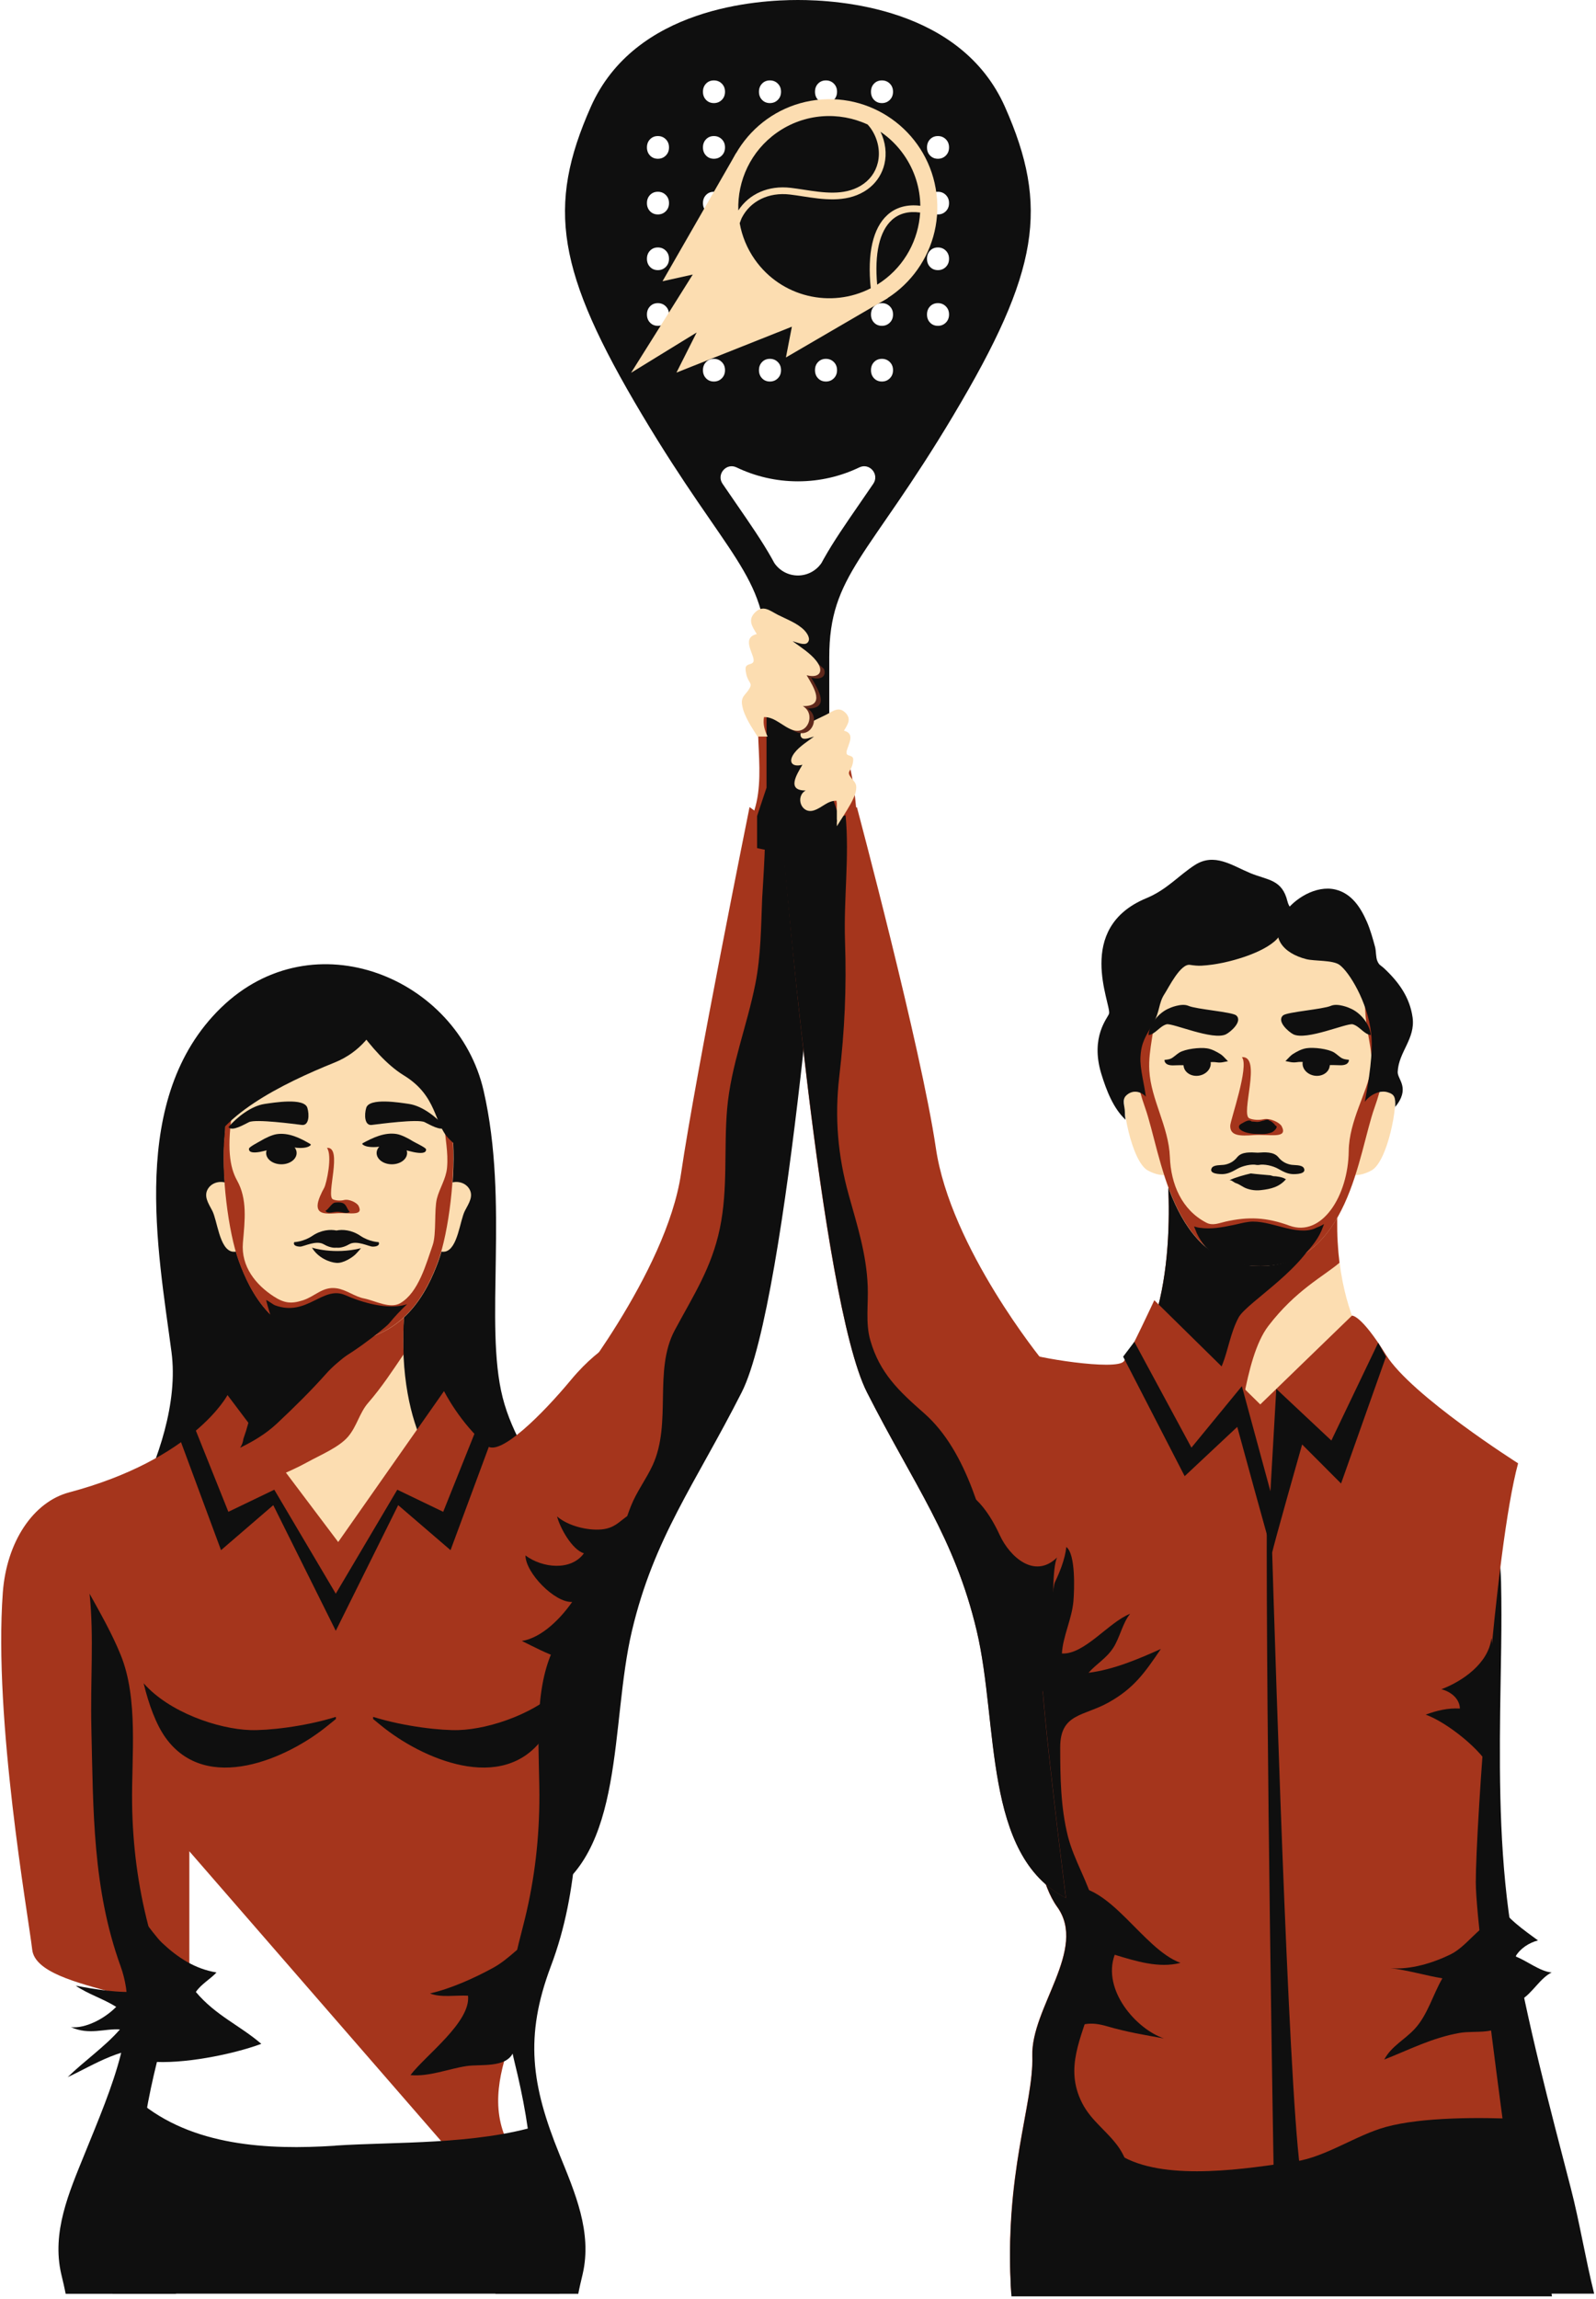 <?xml version="1.0" encoding="UTF-8"?> <svg xmlns="http://www.w3.org/2000/svg" width="628" height="904" viewBox="0 0 628 904" fill="none"><path d="M314.651 317.16C314.917 309.797 315.495 302.212 314.518 295.071C313.674 288.905 312.697 284.071 316.649 278.881C317.137 278.26 317.626 277.639 318.159 277.062C318.07 276.974 317.981 276.885 317.892 276.752C317.448 276.441 317.049 276.087 316.738 275.599C316.249 274.889 315.761 274.224 315.273 273.514C313.452 271.163 311.765 268.724 310.167 266.195C308.213 268.103 306.481 270.143 305.416 272.183C302.841 277.24 303.551 267.615 300.754 272.627C294.538 283.716 302.885 305.361 295.648 321.773C293.561 326.474 296.758 332.196 296.003 337.253C295.292 341.954 294.848 346.833 294.404 351.579C294.005 356.104 293.65 356.725 298.667 356.725C303.729 356.725 308.657 356.281 313.585 355.261C317.493 354.462 318.514 355.128 318.425 350.692C318.336 341.156 315.672 331.752 315.095 322.305C315.006 320.575 314.873 318.845 314.651 317.115V317.16Z" fill="#A5351C"></path><path d="M314.164 320.707C314.164 311.614 312.921 301.812 314.164 292.807C315.008 286.642 315.984 281.807 312.033 276.618C308.836 272.448 303.952 268.678 303.197 263.533C302.931 261.803 302.398 257.767 304.13 256.569C305.906 255.327 309.99 257.501 311.456 258.432C315.629 261.005 321.046 265.618 323.266 269.92C325.841 274.977 325.353 280.432 328.15 285.444C334.366 296.533 336.586 307.622 337.652 329.179C337.918 334.324 336.808 336.143 337.563 341.243C338.273 345.945 333.878 344.57 334.322 349.316C334.721 353.84 335.076 354.461 330.059 354.461C324.998 354.461 320.025 354.018 315.096 352.998C311.189 352.199 310.168 352.864 310.212 348.429C310.301 338.893 312.965 329.489 313.587 320.042C313.72 317.912 313.853 315.783 314.208 313.654V320.663L314.164 320.707Z" fill="#A5351C"></path><path d="M312.078 320.707C312.078 311.614 310.835 301.812 312.078 292.807C312.922 286.642 313.898 281.807 309.947 276.618C306.75 272.448 301.866 268.678 301.111 263.533C300.845 261.803 300.312 257.767 302.044 256.569C303.82 255.327 307.904 257.501 309.37 258.432C313.543 261.005 318.96 265.618 321.18 269.92C323.755 274.977 323.267 280.432 326.064 285.444C332.28 296.533 334.1 307.134 330.992 319.509C329.749 324.521 334.678 336.143 335.477 341.243C336.187 345.945 331.792 344.57 332.236 349.316C332.635 353.84 332.99 354.461 327.973 354.461C322.912 354.461 317.939 354.018 313.01 352.998C309.103 352.199 308.082 352.864 308.126 348.429C308.215 338.893 310.879 329.489 311.501 320.042C311.634 317.912 311.767 315.783 312.122 313.654V320.663L312.078 320.707Z" fill="#A5351C"></path><path d="M35.82 621.259C35.82 621.259 72.761 571.715 67.478 531.662C62.194 491.609 50.517 431.685 86.969 396.289C123.422 360.894 180.121 384.624 190.288 428.89C200.456 473.157 190.421 520.617 197.792 549.581C205.162 578.59 233.134 602.808 235.265 621.259C237.397 639.711 65.391 648.671 35.82 621.259Z" fill="#0F0F0F"></path><path d="M294.939 317.381L323.355 338.095C323.355 338.095 309.324 511.169 290.898 547.496C272.472 583.779 256.355 604.715 247.697 641.352C239.039 677.945 245.255 729.575 212.621 746.386C212.621 746.386 222.345 669.873 222.345 653.772C222.345 637.671 202.276 594.513 222.434 549.936C222.434 549.936 262.216 500.79 267.988 461.447C273.76 422.148 294.939 317.381 294.939 317.381Z" fill="#A5351C"></path><path d="M228.097 649.646C234.624 640.509 237.732 630.662 240.485 619.884C242.838 610.658 244.747 601.033 248.299 592.162C250.563 586.484 254.293 581.65 256.824 576.15C264.461 559.516 257.046 538.847 265.526 523.056C272.852 509.395 280.001 498.617 283.242 483.092C286.527 467.346 284.751 451.777 286.128 435.898C287.637 418.91 293.942 403.474 297.228 386.841C299.404 375.841 299.448 364.575 299.892 353.486C300.025 349.76 302.201 321.994 300.247 320.574L324.312 326.695C324.312 326.695 310.282 511.213 291.855 547.496C273.429 583.779 257.312 604.714 248.654 641.352C239.996 677.945 246.212 729.575 213.578 746.385C213.578 746.385 223.08 671.691 223.302 654.392C225.477 652.574 227.253 650.711 228.008 649.646H228.097Z" fill="#0F0F0F"></path><path d="M102.286 501.011C102.286 501.011 108.369 551.621 91.719 577.613C91.719 577.613 101.664 622.944 130.48 624.674C159.296 626.404 174.702 580.762 174.702 580.762C174.702 580.762 153.213 560.713 159.962 506.955L102.286 500.967V501.011Z" fill="#FCDDB1"></path><path d="M74.502 728L222.229 897.926L203 848C183.476 820.441 210.544 789.806 216.313 759.02C216.313 758.501 216.387 758.019 216.572 757.611C219.123 743.85 221.157 730.052 220.048 716.44C218.827 701.418 217.2 686.842 219.049 671.783C220.343 661.212 226.112 652.013 228.663 641.776C233.101 623.898 235.467 605.909 241.938 588.922C240.977 588.18 254.88 519.228 253.956 520.007C247.929 524.94 237.427 527.313 224.67 542.632C213.355 556.244 196.715 572.787 191.686 568.596C181.036 559.694 174.713 547.046 174.713 547.046L133.076 606.391L89.517 548.604C89.517 548.604 76.353 573.788 27.172 586.881C13.121 590.628 2.582 606.243 1.103 626.309C-2.558 676.493 11.05 752.715 12.677 766.698C14.711 784.316 77.569 783.14 74.5 801.5L74.502 728Z" fill="#A5351C"></path><path d="M94.427 586.794C103.44 582.714 113.031 579.387 121.112 574.907C125.996 572.201 133.322 569.185 136.918 565.016C140.426 560.935 141.447 555.568 144.866 551.665C150.194 545.544 154.412 539.068 158.807 532.592C158.496 525.052 158.807 516.58 159.962 506.955L102.286 500.967C102.286 500.967 108.369 551.576 91.719 577.568C91.719 577.568 92.562 581.339 94.427 586.794Z" fill="#A5351C"></path><path d="M159.696 506.956L115.474 502.476L103.175 501.234C103.619 505.759 102.997 510.061 101.843 514.364C102.376 527.803 101.843 548.916 95.76 565.86C95.627 567.058 95.228 568.211 94.473 569.32C99.668 566.792 104.64 563.864 109.125 559.65C115.829 553.352 122.4 546.876 128.483 540.045C137.896 529.489 157.476 521.682 159.652 506.956H159.696Z" fill="#0F0F0F"></path><path d="M93.452 468.898C93.363 468.1 92.83 467.567 92.076 467.39C91.853 466.636 91.188 466.37 90.522 465.97C90.61 466.015 90.433 466.104 90.299 466.104C90.299 466.059 90.388 465.793 90.388 465.793C87.991 464.196 84.039 464.418 82.041 467.168C79.865 470.229 82.041 473.245 83.506 476.083C85.504 479.854 86.303 491.12 91.321 492.184C93.319 492.584 95.095 491.164 97.181 491.563C97.581 484.023 94.162 476.217 93.407 468.898H93.452Z" fill="#FCDDB1"></path><path d="M173.016 468.898C173.105 468.1 173.637 467.567 174.392 467.39C174.614 466.636 175.28 466.37 175.946 465.97C175.857 466.015 176.035 466.104 176.168 466.104C176.168 466.059 176.079 465.793 176.079 465.793C178.477 464.196 182.429 464.418 184.427 467.168C186.602 470.229 184.427 473.245 182.962 476.083C180.963 479.854 180.164 491.12 175.147 492.184C173.149 492.584 171.373 491.164 169.286 491.563C168.887 484.023 172.305 476.217 173.06 468.898H173.016Z" fill="#FCDDB1"></path><path d="M178.033 420.463C174.17 399.749 133.233 395.846 133.233 395.846C133.233 395.846 92.296 399.705 88.434 420.463C84.571 441.177 89.855 432.394 88.434 446.81C87.013 461.225 89.855 484.423 94.073 496C98.29 507.577 107.703 527.625 133.278 527.625C158.852 527.625 168.221 507.577 172.483 496C176.701 484.423 179.498 461.225 178.122 446.81C176.701 432.394 181.985 441.177 178.122 420.463H178.033Z" fill="#FCDDB1"></path><path d="M178.032 420.463C174.835 403.386 146.552 397.753 136.651 396.289C136.74 396.555 136.828 396.777 136.917 397.043C138.249 400.281 142.29 401.967 145.176 403.652C148.284 405.426 151.347 407.067 154.588 408.575C158.54 410.438 162.58 410.971 165.733 413.987C167.953 416.072 170.262 418.733 171.771 420.951C172.748 423.568 174.524 425.741 174.79 428.802C175.19 432.927 174.613 437.14 174.79 441.31C175.057 447.608 176.478 452.931 175.9 459.229C175.456 463.754 172.97 467.169 171.904 471.383C170.794 475.774 171.771 485.221 170.262 489.613C167.686 496.931 164.712 508.242 157.519 512.456C153.478 514.807 147.706 511.524 143.355 510.637C139.448 509.883 136.384 507.177 132.344 506.601C126.927 505.847 123.997 509.794 119.157 511.347C114.584 512.811 111.875 512.5 107.746 509.839C100.687 505.27 94.781 498.085 95.581 488.681C96.335 479.899 97.401 471.604 93.272 464.197C90.386 459.007 89.098 451.29 91.673 435.455C92.428 430.886 89.054 425.918 88.255 420.995C84.614 440.955 89.764 432.527 88.343 446.81C86.923 461.225 89.764 484.423 93.982 496C98.2 507.577 107.613 527.625 133.188 527.625C158.762 527.625 168.13 507.577 172.393 496C176.611 484.423 179.408 461.225 178.032 446.81C176.611 432.394 181.894 441.177 178.032 420.463Z" fill="#A5351C"></path><path d="M111.79 525.717C117.118 528.689 123.29 535.608 129.728 536.052C134.345 535.83 151.484 522.39 153.171 520.35C155.302 517.733 157.7 515.205 160.231 512.809C160.097 512.854 159.964 512.942 159.831 512.987C152.594 515.205 142.515 512.233 135.855 509.305C126.975 505.402 120.803 517.955 108.194 513.297C107.394 512.987 105.485 511.434 104.73 511.257C105.485 514.584 106.64 517.422 107.084 520.039C108.771 529.088 109.526 524.475 111.834 525.761L111.79 525.717Z" fill="#0F0F0F"></path><path d="M142.559 449.648C146.599 447.431 151.394 445.124 156.189 445.967C158.099 446.322 160.718 447.697 162.405 448.761C163.071 449.205 167.6 451.29 167.645 451.955C167.955 455.326 158.054 451.777 156.545 451.29C154.458 450.669 151.439 450.669 149.352 450.935C147.753 451.156 144.423 451.29 143.003 450.269C142.425 449.826 142.692 450.269 142.559 449.56V449.648Z" fill="#0F0F0F"></path><path d="M154.193 457.853C157.504 457.853 160.187 455.868 160.187 453.418C160.187 450.968 157.504 448.982 154.193 448.982C150.883 448.982 148.199 450.968 148.199 453.418C148.199 455.868 150.883 457.853 154.193 457.853Z" fill="#0F0F0F"></path><path d="M122.31 450.003C118.358 447.652 113.652 445.257 108.812 446.011C106.903 446.321 104.239 447.607 102.508 448.672C101.842 449.071 98.023 451.023 97.979 451.688C97.624 455.059 106.77 451.777 108.28 451.378C110.366 450.801 113.43 450.89 115.472 451.2C117.071 451.466 120.356 451.688 121.777 450.668C122.399 450.269 122.088 450.668 122.266 450.003H122.31Z" fill="#0F0F0F"></path><path d="M110.721 457.853C114.031 457.853 116.715 455.868 116.715 453.418C116.715 450.968 114.031 448.982 110.721 448.982C107.41 448.982 104.727 450.968 104.727 453.418C104.727 455.868 107.41 457.853 110.721 457.853Z" fill="#0F0F0F"></path><path d="M128.617 451.334C130.926 454.395 128.44 465.528 127.552 467.124C126.619 468.766 125.021 472.004 124.977 473.955C124.843 477.415 128.085 477.415 132.391 477.104C137.275 476.75 143.225 478.479 141.094 474.221C140.517 473.024 137.453 471.383 135.322 471.915C134.123 472.225 132.258 472.181 131.015 471.649C128.085 470.407 135.055 450.935 128.662 451.378L128.617 451.334Z" fill="#A5351C"></path><path d="M131.769 472.935C130.481 473.112 129.282 475.596 128.039 476.173C129.105 477.548 130.969 476.528 132.834 476.528C134.61 476.528 136.386 477.548 137.629 476.528C135.853 474.931 136.786 472.269 131.724 472.935H131.769Z" fill="#0F0F0F"></path><path d="M148.951 488.458C148.951 488.458 145.354 488.37 141.802 485.975C138.339 483.624 134.743 483.402 132.39 483.89C130.036 483.402 126.396 483.624 122.932 485.975C119.38 488.37 115.784 488.458 115.784 488.458C115.207 489.745 116.628 490.188 118.093 490.233C119.514 490.233 124.442 487.571 127.372 489.301C130.303 491.031 132.39 490.632 132.39 490.632C132.39 490.632 134.476 491.031 137.407 489.301C140.337 487.571 145.266 490.277 146.686 490.233C148.107 490.233 149.572 489.789 148.995 488.458H148.951Z" fill="#0F0F0F"></path><path d="M122.754 490.633C122.754 490.633 131.323 493.472 142.024 490.855C142.024 490.855 141.091 492.052 139.848 493.294C138.56 494.536 135.053 496.843 132.389 496.621C129.725 496.443 125.152 494.669 122.754 490.633Z" fill="#0F0F0F"></path><path d="M175.191 443.261C171.816 439.314 166.133 434.878 160.938 434.124C157.297 433.592 145.354 431.596 144.111 435.632C143.267 438.427 143.445 442.729 146.286 442.374C149.217 442.019 164.357 439.979 167.065 441.265C168.753 442.064 173.681 445.08 175.146 443.261H175.191Z" fill="#0F0F0F"></path><path d="M89.856 443.261C93.23 439.314 98.913 434.878 104.108 434.124C107.749 433.592 119.692 431.596 120.936 435.632C121.779 438.427 121.602 442.729 118.76 442.374C115.83 442.019 100.689 439.979 97.981 441.265C96.293 442.064 91.365 445.08 89.9 443.261H89.856Z" fill="#0F0F0F"></path><path d="M133.5 393.096C133.5 393.096 145.488 414.697 158.852 422.858C172.217 431.02 170.618 441.798 176.701 447.875C182.784 453.951 185.67 453.685 185.67 453.685C185.67 453.685 192.552 423.879 175.014 407.556C157.476 391.233 143.579 391.499 133.5 393.052V393.096Z" fill="#0F0F0F"></path><path d="M153.258 386.264C153.258 386.264 152.193 409.551 131.635 417.845C111.078 426.14 84.616 439.18 80.487 456.39C80.487 456.39 59.53 406.579 101.843 389.28C139.494 373.889 153.258 386.309 153.258 386.309V386.264Z" fill="#0F0F0F"></path><path d="M54.69 783.112C47.009 783.91 37.285 782.269 29.781 780.85C34.798 784.265 40.659 785.995 45.721 789.188C41.103 793.89 33.644 797.749 27.916 797.172C35.287 800.41 40.97 797.66 47.186 798.059C41.459 804.713 33.067 810.523 26.629 816.822C36.885 812.12 49.761 803.382 61.394 806.487C58.286 797.217 62.904 790.297 54.645 783.112H54.69Z" fill="#0F0F0F"></path><path d="M131.9 843.789C105.482 845.519 75.601 844.011 54.466 826.18C52.424 838.377 54.555 852.172 50.87 863.97C46.785 877.055 43.144 889.519 44.299 901.983H220.167V849.777C216.882 845.164 214.44 840.462 212.575 835.672C187.001 843.523 155.565 842.192 131.945 843.744L131.9 843.789Z" fill="#0F0F0F"></path><path d="M98.47 680.341C85.949 679.942 66.591 673.422 56.512 661.934C58.554 670.361 61.44 678.168 65.125 683.313C81.243 705.801 113.255 691.43 128.928 678.611C129.994 677.724 131.059 676.881 132.169 675.994V675.151C119.649 679.055 105.13 680.563 98.514 680.341H98.47Z" fill="#0F0F0F"></path><path d="M180.476 680.341C192.996 679.942 212.355 673.422 222.434 661.934C220.391 670.361 217.505 678.168 213.82 683.313C197.703 705.801 165.69 691.43 150.017 678.611C148.952 677.724 147.886 676.881 146.82 675.994V675.151C159.341 679.055 173.86 680.563 180.476 680.341Z" fill="#0F0F0F"></path><path d="M60.507 890.673C54.602 877.899 53.891 867.387 54.824 853.282C55.801 838.467 58.243 825.028 61.795 810.656C66.546 791.406 63.215 775.971 58.376 757.386C54.247 741.462 52.204 725.672 51.982 709.216C51.716 690.808 54.557 668.054 47.453 650.711C44.079 642.417 39.595 634.566 35.243 626.715C37.019 643.747 35.51 660.647 35.954 679.764C36.709 711.966 36.398 742.704 47.453 773.22C55.357 795.043 44.301 819.927 33.245 847.161C27.163 862.153 20.281 877.766 24.099 894.266C24.721 896.883 25.342 899.456 25.831 902.028H69.343C65.213 897.016 61.395 892.581 60.507 890.718V890.673Z" fill="#0F0F0F"></path><path d="M203.695 890.673C209.6 877.899 210.311 867.387 209.378 853.282C208.401 838.467 205.959 825.028 202.407 810.656C197.657 791.406 200.987 775.971 205.826 757.386C209.955 741.462 211.998 725.672 212.22 709.216C212.486 690.808 209.645 668.054 216.749 650.711C220.123 642.417 224.607 634.566 228.959 626.715C227.183 643.747 228.692 660.647 228.248 679.764C227.493 711.966 228.248 742.837 216.749 773.22C206.359 800.854 209.067 819.927 220.123 847.161C226.206 862.153 233.088 877.766 229.269 894.266C228.648 896.883 228.026 899.456 227.538 902.028H194.859C198.989 897.016 202.807 892.581 203.695 890.718V890.673Z" fill="#0F0F0F"></path><path d="M191.311 552.287L174.394 594.513L156.324 585.82L132.125 626.715L107.927 585.82L89.857 594.513L72.94 552.287L69.344 562.045L86.971 609.594L107.528 591.896L132.125 641.308L156.679 591.896L177.28 609.594L194.907 562.045L191.311 552.287Z" fill="#0F0F0F"></path><path d="M48.384 746.385C51.358 747.05 59.883 760.357 63.746 763.994C69.962 769.849 76.667 774.24 85.191 775.659C82.838 778.232 79.197 780.183 77.066 783.333C84.925 792.647 94.382 796.462 102.818 803.736C91.141 808.039 71.561 811.809 59.217 810.7C61.304 798.813 62.059 790.163 56.642 778.587C51.625 767.897 46.474 758.449 48.384 746.385Z" fill="#0F0F0F"></path><path d="M211.155 760.934C205.516 764.127 200.499 770.293 194.105 773.797C186.646 777.877 177.5 782.002 169.197 783.91C173.459 785.639 179.364 784.531 184.16 784.797C185.314 795.176 167.376 808.261 161.516 816.023C168.753 816.733 176.523 813.539 183.538 812.474C189.177 811.632 199.3 813.362 202.009 806.974C203.341 803.87 200.765 800.498 200.588 797.748C200.321 793.579 201.209 790.164 201.787 786.26C203.207 776.724 207.647 769.672 211.155 760.934Z" fill="#0F0F0F"></path><path d="M236.775 652.796C225.853 656.389 214.264 649.647 205.34 645.3C213.287 644.058 220.791 636.207 225.142 629.953C218.216 630.308 206.761 618.42 206.761 611.678C213.421 616.646 224.698 617.844 229.76 610.836C225.053 609.372 220.347 600.811 219.193 596.331C223.411 600.013 231.136 601.965 236.731 601.432C243.036 600.856 244.456 596.864 249.651 594.602C250.584 615.582 234.511 632.304 236.731 652.796H236.775Z" fill="#0F0F0F"></path><path d="M618.081 860.467C609.689 828.088 600.987 795.486 595.259 762.53C590.198 733.433 589.931 702.385 590.286 672.933C590.508 656.033 591.041 639.045 590.642 622.101C590.286 607.597 586.912 594.246 584.159 580.496C563.335 613.23 567.065 723.808 569.196 741.151C571.505 759.559 597.39 901.984 597.39 901.984H627.272C623.808 888.056 621.5 873.64 618.081 860.467Z" fill="#0F0F0F"></path><path d="M458.642 452.621C458.642 452.621 465.924 507.843 445.988 536.23C445.988 536.23 457.888 585.686 492.431 587.594C526.974 589.501 545.4 539.646 545.4 539.646C545.4 539.646 519.692 517.779 527.729 459.096L458.642 452.576V452.621Z" fill="#FCDDB1"></path><path d="M451.673 552.286C456.779 551.31 461.841 550.156 466.236 549.092C483.863 544.923 477.691 585.197 484.085 573.221C488.125 565.637 489.235 534.322 499.048 521.459C509.837 507.354 520.759 501.942 527.064 496.575C525.777 486.24 525.688 473.865 527.686 459.139L458.599 452.619C458.599 452.619 465.881 507.842 445.945 536.229C445.945 536.229 447.677 543.326 451.673 552.286Z" fill="#A5351C"></path><path d="M518.939 482.958C520.227 477.724 522.935 473.377 523.69 467.922C524.089 464.773 524.667 461.934 525.688 458.962L458.599 452.619C458.599 452.619 465.881 507.842 445.945 536.229C445.945 536.229 447.677 543.326 451.673 552.286C456.779 551.31 461.841 550.156 466.236 549.092C483.863 544.923 480.977 530.064 487.371 518.088C490.612 512.055 515.343 497.862 518.983 482.958H518.939Z" fill="#0F0F0F"></path><path d="M458.154 434.345C458.154 434.345 444.345 425.962 442.658 429.776C440.971 433.591 445.189 456.789 451.671 460.293C458.154 463.797 463.304 461.934 465.746 457.055C468.188 452.176 458.154 434.389 458.154 434.389V434.345Z" fill="#FCDDB1"></path><path d="M533.143 434.345C533.143 434.345 546.952 425.962 548.639 429.776C550.326 433.546 546.108 456.789 539.626 460.293C533.143 463.797 527.993 461.934 525.551 457.055C523.109 452.176 533.143 434.389 533.143 434.389V434.345Z" fill="#FCDDB1"></path><path d="M545.488 387.505C545.133 387.239 544.778 386.973 544.467 386.574C544.334 386.397 544.2 386.13 544.067 385.953C542.957 385.243 541.892 384.401 541.004 383.247C537.318 378.634 535.232 373.179 531.813 368.477C531.014 367.413 529.992 365.86 529.016 364.086C514.674 354.062 497.491 357.787 481.285 363.775C464.413 370.029 449.895 370.872 447.497 392.695C448.074 394.824 448.385 396.998 447.985 399.792C446.565 409.55 444.256 417.889 450.561 435.72C456.865 453.551 460.728 497.862 495.671 497.862C530.614 497.862 534.432 453.551 540.782 435.72C547.131 417.889 544.822 409.55 543.357 399.792C542.646 394.868 544.112 391.808 545.488 387.505Z" fill="#FCDDB1"></path><path d="M545.487 387.506C545.131 387.24 544.776 386.974 544.465 386.575C544.332 386.397 544.199 386.131 544.066 385.954C542.956 385.244 541.89 384.401 541.002 383.248C540.78 382.982 540.647 382.716 540.425 382.45C539.937 386.22 537.184 388.038 537.095 392.962C536.917 406.091 540.736 412.567 539.404 420.817C538.027 429.378 530.835 440.821 530.701 452.62C530.524 470.185 520.178 486.64 507.391 481.983C498.289 478.656 491.141 478.39 482.261 480.386C479.73 480.963 477.155 482.116 474.713 480.83C464.989 475.818 460.727 465.66 460.327 454.971C459.883 443.083 452.868 432.394 452.246 420.994C451.758 412.345 454.688 404.672 454.466 396.155C454.333 390.123 453.09 384.534 451.891 379.123C449.671 382.45 448.162 386.797 447.54 392.651C448.117 394.78 448.428 396.954 448.028 399.748C446.608 409.506 444.299 417.845 450.604 435.676C456.908 453.507 460.771 497.818 495.714 497.818C530.657 497.818 534.475 453.507 540.825 435.676C547.174 417.845 544.865 409.506 543.4 399.748C542.689 394.825 544.155 391.764 545.531 387.462L545.487 387.506Z" fill="#A5351C"></path><path d="M517.562 483.004C509.97 486.286 499.58 479.5 491.455 480.476C489.191 480.742 487.415 481.319 485.15 481.762C480.843 482.649 476.581 483.448 472.141 482.827C471.386 482.738 470.587 482.516 469.832 482.294C470.32 483.403 470.853 484.823 470.898 484.911C474.672 493.028 482.042 497.242 491.055 497.73C492.032 497.774 495.14 497.863 496.117 497.863C502.688 497.863 508.149 496.355 512.811 493.827C516.097 490.411 519.072 486.819 520.581 482.428C520.715 482.073 520.848 481.718 520.981 481.363C519.915 482.028 518.761 482.472 517.562 482.96V483.004Z" fill="#0F0F0F"></path><path d="M539.407 407.067C539.008 402.676 535.278 398.152 531.238 396.511C531.238 396.466 526.443 394.337 523.69 395.535C520.582 396.91 506.462 397.93 504.864 399.305C502.244 401.612 506.995 405.737 508.86 406.712C514.011 409.329 529.995 402.188 532.303 402.809C535.012 403.563 536.788 406.801 539.407 407.023V407.067Z" fill="#0F0F0F"></path><path d="M451.895 407.067C452.294 402.676 456.024 398.152 460.064 396.511C460.064 396.466 464.859 394.337 467.612 395.535C470.72 396.91 484.839 397.93 486.438 399.305C489.057 401.612 484.307 405.737 482.442 406.712C477.291 409.329 461.307 402.188 458.999 402.809C456.29 403.563 454.514 406.801 451.895 407.023V407.067Z" fill="#0F0F0F"></path><path d="M483.681 464.109C486.478 462.911 489.32 462.113 492.162 461.447C494.604 461.758 497.667 461.98 500.065 462.201C500.154 462.201 500.154 462.29 500.198 462.334C500.509 462.334 500.642 462.334 500.908 462.512C502.24 462.512 504.86 462.911 505.792 463.665C505.748 463.665 505.97 463.665 506.059 463.665C503.395 466.77 500.154 467.568 496.158 468.012C494.16 468.234 492.295 468.012 490.474 467.347C489.009 466.814 487.677 465.661 486.301 465.262C485.413 464.951 484.658 463.976 483.637 464.064L483.681 464.109Z" fill="#0F0F0F"></path><path d="M513.074 459.407C512.32 457.898 509.167 458.298 507.791 457.987C505.882 457.588 504.283 456.657 503.04 455.104C501.175 452.798 497.623 453.108 494.915 453.286C492.162 453.152 488.61 452.798 486.79 455.104C485.546 456.657 483.948 457.588 482.039 457.987C480.662 458.298 477.466 457.898 476.755 459.407C475.645 461.669 479.952 461.757 481.195 461.713C483.326 461.624 485.058 460.648 486.878 459.628C488.876 458.475 492.428 457.632 494.56 458.12C494.648 458.12 494.782 458.12 494.915 458.12C495.048 458.12 495.181 458.12 495.27 458.12C497.401 457.632 500.953 458.475 502.951 459.628C504.772 460.648 506.503 461.624 508.634 461.713C509.878 461.757 514.184 461.713 513.074 459.407Z" fill="#0F0F0F"></path><path d="M488.699 415.76C491.585 419.398 484.17 440.333 484.081 442.64C483.948 446.765 487.989 446.765 493.361 446.366C499.488 445.922 506.947 448.007 504.328 442.906C503.617 441.487 499.799 439.535 497.046 440.156C495.537 440.511 493.228 440.466 491.629 439.801C487.944 438.337 496.691 415.184 488.699 415.716V415.76Z" fill="#A5351C"></path><path d="M497.048 440.645C496.426 440.866 495.671 441.132 494.828 441.177C494.073 441.177 493.096 440.999 492.475 441.044C492.475 441.044 492.475 440.955 492.475 440.911C492.475 440.911 492.297 440.911 492.341 440.911C491.498 440.157 489.899 441.088 488.967 441.62C488.345 441.975 487.546 442.286 487.502 443.084C487.457 443.882 488.212 444.415 488.878 444.77C491.143 445.923 494.206 445.967 496.648 445.967C498.025 445.967 499.268 445.745 500.511 445.257C501.177 444.991 503.441 442.951 501.71 442.552L501.754 442.419C501.266 441.886 500.378 440.911 499.579 440.733C498.824 439.979 497.98 440.378 497.048 440.733V440.645Z" fill="#0F0F0F"></path><path d="M510.189 417.712C508.457 417.978 507.169 417.49 505.793 417.268C505.971 417.091 506.193 416.869 506.459 416.603C507.169 415.893 507.791 415.139 508.635 414.563C510.233 413.542 512.098 412.522 514.051 412.212C516.893 411.768 522.576 412.434 524.974 413.897C525.995 414.518 527.149 415.76 528.259 416.248C529.014 416.603 529.991 416.647 530.79 416.78C530.701 418.555 528.97 418.909 527.505 418.909C525.773 418.909 524.219 418.732 522.487 418.909C518.447 419.309 514.273 417.047 510.233 417.712H510.189Z" fill="#0F0F0F"></path><path d="M512.585 417.623C512.185 420.107 514.228 422.503 517.158 422.99C520.089 423.478 522.797 421.837 523.197 419.353C523.596 416.869 521.554 414.474 518.623 413.986C515.693 413.498 512.985 415.14 512.585 417.623Z" fill="#0F0F0F"></path><path d="M478.801 417.757C480.532 418.023 481.82 417.535 483.196 417.313C483.019 417.136 482.797 416.914 482.53 416.648C481.82 415.938 481.198 415.184 480.355 414.608C478.756 413.587 476.892 412.567 474.938 412.257C472.096 411.813 466.413 412.479 464.016 413.942C462.994 414.563 461.84 415.761 460.73 416.293C459.975 416.648 458.998 416.692 458.199 416.825C458.288 418.6 460.02 418.954 461.485 418.954C463.216 418.954 464.77 418.777 466.502 418.954C470.542 419.354 474.716 417.136 478.756 417.757H478.801Z" fill="#0F0F0F"></path><path d="M476.361 417.623C476.76 420.107 474.718 422.503 471.788 422.99C468.857 423.478 466.149 421.837 465.749 419.353C465.35 416.869 467.392 414.474 470.322 413.986C473.253 413.498 475.961 415.14 476.361 417.623Z" fill="#0F0F0F"></path><path d="M548.905 435.41C555.121 427.87 549.882 424.543 549.971 421.572C550.282 413.676 556.986 408.575 555.832 400.104C554.722 392.164 550.371 386.176 544.643 380.809C543.222 379.478 542.734 379.7 541.935 377.837C541.357 376.418 541.491 374.067 541.091 372.47C540.203 369.188 539.226 365.64 537.85 362.49C535.363 356.813 531.856 351.357 525.462 349.805C517.825 347.986 509.034 353.442 505.127 359.43C499.089 368.611 505.127 374.91 513.962 377.172C517.204 378.015 524.308 377.482 527.016 379.39C530.879 382.14 538.072 393.938 539.493 406.092C540.07 410.838 539.848 418.467 537.051 433.281C538.827 430.709 542.823 428.535 545.975 429.511C548.772 430.354 549.127 431.463 548.994 435.41H548.905Z" fill="#0F0F0F"></path><path d="M506.594 354.461C504.507 345.767 498.824 346.166 492.03 343.372C484.749 340.356 477.867 335.211 470.141 340.178C463.747 344.304 459.13 349.892 451.049 353.219C422.633 365.017 437.285 394.824 436.397 398.594C435.997 400.191 428.893 407.599 433.333 422.236C435.376 428.889 438.084 435.853 442.879 440.333C442.702 439.313 442.613 438.248 442.613 437.228C442.613 434.966 441.325 432.526 443.146 430.796C445.41 428.667 448.252 428.933 450.516 430.885C450.649 431.018 450.783 431.151 450.871 431.284C450.339 426.716 448.518 420.284 448.74 415.716C449.051 409.772 450.916 407.332 453.802 402.365C456.421 397.885 455.844 394.425 458.242 390.832C459.84 388.393 464.502 378.812 468.276 379.433C469.742 379.655 471.251 379.832 472.805 379.743C478.311 379.433 483.994 378.147 489.233 376.417C493.229 375.086 498.246 373.001 501.532 370.163C504.995 367.146 506.549 362.134 509.657 359.029C508.014 357.3 507.082 356.457 506.594 354.417V354.461Z" fill="#0F0F0F"></path><path d="M397.992 901.984H600.679C600.679 901.984 580.699 761.689 580.699 740.221C580.699 718.753 588.158 609.195 597.349 575.441C597.349 575.441 555.346 548.872 545.356 532.771C535.366 516.67 531.947 517.379 531.947 517.379L495.894 552.287L454.203 511.303C454.203 511.303 444.923 531.263 442.259 535.255C439.595 539.291 405.407 533.569 403.676 531.884C403.676 531.884 399.857 654.349 402.122 670.45C404.43 686.551 403.853 733.168 415.93 749.846C428.007 766.523 405.585 789.544 406.162 808.528C406.739 827.512 394.84 854.923 397.903 902.029L397.992 901.984Z" fill="#A5351C"></path><path d="M597.534 833.302C583.015 832.592 559.739 832.459 545.354 836.406C533.543 839.644 521.777 848.161 509.745 849.979C490.919 852.818 460.061 857.741 442.39 848.427C427.827 840.753 416.505 827.181 406.159 814.096C405.049 832.858 395.193 859.56 397.99 903.028H610.676C610.676 903.028 605.97 869.895 601.13 833.39C599.931 833.39 598.733 833.39 597.578 833.302H597.534Z" fill="#0F0F0F"></path><path d="M500.112 595.178C499.846 595.001 499.624 594.823 499.402 594.601C499.047 594.202 498.78 593.759 498.47 593.359C498.114 678.832 501.222 857.54 501.222 857.54H512.367C507.838 839.487 502.377 671.513 500.112 595.178Z" fill="#0F0F0F"></path><path d="M444.703 634.609C444.924 634.388 444.924 634.388 444.703 634.609Z" fill="#0F0F0F"></path><path d="M446.079 862.108C445.457 856.254 443.592 849.201 440.085 844.278C435.645 838.023 429.384 834.031 425.832 827.068C418.639 813.051 425.699 801.209 429.429 787.636C432.759 775.571 433.513 761.821 430.583 749.801C428.23 740.087 422.68 731.837 420.193 722.079C417.352 710.768 417.174 698.792 417.174 687.127C417.174 673.687 426.454 674.973 436.311 669.429C446.345 663.796 450.563 657.586 456.779 648.449C447.855 652.441 438.087 656.61 428.319 657.808C431.56 654.171 435.334 652.175 438.042 648.005C440.706 643.88 441.683 638.247 444.702 634.61C436.266 637.892 426.676 650.755 417.84 650.223C418.24 643.437 421.747 636.695 422.369 629.731C422.769 625.029 423.257 611.057 419.572 608.352C418.684 617.444 410.869 632.082 401.812 641.751C401.545 655.368 401.59 666.191 402.211 670.449C404.52 686.55 403.943 733.167 416.02 749.845C428.097 766.523 405.675 789.543 406.252 808.527C406.829 827.511 394.93 854.923 397.993 902.028H443.326C443.637 888.589 447.544 875.06 446.123 862.153L446.079 862.108Z" fill="#0F0F0F"></path><path d="M456.777 648.405C456.777 648.405 456.777 648.405 456.777 648.45C456.777 648.45 456.777 648.45 456.822 648.45C457.044 648.228 457.044 648.228 456.822 648.45L456.777 648.405Z" fill="#0F0F0F"></path><path d="M420.237 741.773C436.976 740.487 449.541 766.39 464.504 771.89C455.979 774.108 446.788 771.18 438.618 768.697C433.601 782.491 446.966 797.838 457.977 801.608C450.074 800.189 443.325 799.08 435.599 796.818C429.383 794.999 424.632 795.354 419.438 799.834C423.256 791.096 429.738 778.455 429.472 768.697C429.339 762.93 417.928 744.035 420.281 741.817L420.237 741.773Z" fill="#0F0F0F"></path><path d="M587.578 755.568C581.762 757.608 577.011 765.503 570.75 768.564C563.735 771.979 555.033 774.641 547.13 773.975C553.878 774.729 560.849 776.858 567.554 777.967C563.868 784.266 561.782 792.294 556.72 797.794C552.724 802.141 547.529 804.58 544.688 809.903C554.544 806.044 563.469 801.342 574.347 799.435C580.474 798.371 589.398 800.455 592.196 794.645C594.726 789.455 591.263 778.633 590.642 773.177C589.931 766.878 587.534 762.044 587.534 755.523L587.578 755.568Z" fill="#0F0F0F"></path><path d="M586.825 644.369C585.626 654.082 575.548 661.135 567.156 664.284C570.841 665.216 574.349 667.966 574.438 671.869C569.642 671.603 565.424 672.667 560.984 674.264C569.42 677.325 583.362 688.325 586.914 696.22C586.736 679.143 588.646 661.312 586.914 644.324L586.825 644.369Z" fill="#0F0F0F"></path><path d="M589.135 747.893C592.643 754.324 599.747 759.026 605.163 763.062C601.656 763.994 598.281 766.123 596.328 769.361C600.812 771.046 605.918 775.26 610.536 775.659C605.874 778.01 602.943 783.865 598.503 786.437C591.621 790.429 593.087 785.506 592.154 778.32C590.6 765.723 587.892 760.312 589.091 747.893H589.135Z" fill="#0F0F0F"></path><path d="M441.949 533.525L466.147 580.497L486.838 561.114C486.838 561.114 500.646 611.723 500.602 610.57C500.602 609.417 512.368 568.033 512.368 568.033L527.686 583.38L545.357 533.525L542.293 528.025L523.867 566.481L502.2 546.166L499.891 586.441L488.658 545.102L468.811 569.275L446.345 527.67L441.949 533.48V533.525Z" fill="#0F0F0F"></path><path d="M337.119 317.381L308.703 338.095C308.703 338.095 322.734 511.169 341.16 547.496C359.586 583.823 375.703 604.715 384.361 641.352C393.019 677.945 386.803 729.575 419.437 746.386C419.437 746.386 409.713 669.873 409.713 653.772C409.713 637.671 430.404 579.654 410.291 535.077C410.291 535.077 374.016 490.766 368.244 451.467C362.472 412.168 337.164 317.381 337.164 317.381H337.119Z" fill="#A5351C"></path><path d="M404.963 649.646C398.436 640.509 395.328 630.662 392.575 619.884C387.158 598.682 380.942 571.004 363.671 555.791C353.636 546.964 346.177 540 342.447 527.048C340.494 520.306 341.737 512.633 341.426 505.713C340.938 493.116 337.297 481.895 333.967 469.919C329.66 454.483 328.373 439.402 330.237 423.39C332.369 405.204 333.123 388.482 332.502 370.163C331.925 353.353 334.278 337.074 332.724 320.574L307.727 328.78C307.727 328.78 322.689 511.213 341.115 547.496C359.541 583.779 375.659 604.714 384.317 641.352C392.975 677.945 386.759 729.575 419.393 746.385C419.393 746.385 409.891 671.691 409.669 654.392C407.494 652.574 405.718 650.711 404.963 649.646Z" fill="#0F0F0F"></path><path d="M369.974 584.178C381.341 583.469 388.667 593.404 393.417 603.739C397.236 612.034 407.004 621.171 415.928 612.477C412.11 620.949 417.66 666.147 407.403 667.034C402.608 667.478 394.527 648.982 393.107 645.167C389.999 636.695 387.956 627.957 386.047 619.175C384.848 613.63 382.495 608.929 380.453 603.65C377.345 595.533 373.171 592.029 369.93 584.223L369.974 584.178Z" fill="#0F0F0F"></path><path d="M375.27 163.1C408.93 106.69 412.86 81.3 395.44 42.03C378.02 2.76 329.49 0 313.96 0C298.43 0 249.9 2.76 232.47 42.03C215.05 81.3 218.98 106.69 252.64 163.1C286.3 219.51 301.62 225.97 301.62 258.5V309.75L297.9 320.91V333.5C297.9 333.5 304.93 335.32 313.96 335.32C322.99 335.32 330.02 333.5 330.02 333.5V320.91L326.3 309.75V258.5C326.3 225.97 341.62 219.51 375.28 163.1H375.27ZM365.97 54.77C366.78 53.93 367.81 53.51 369.05 53.51C370.29 53.51 371.33 53.93 372.17 54.77C373.01 55.61 373.43 56.67 373.43 57.97C373.43 59.27 373.01 60.33 372.17 61.17C371.33 62.01 370.29 62.43 369.05 62.43C367.81 62.43 366.78 62.01 365.97 61.17C365.16 60.33 364.76 59.27 364.76 57.97C364.76 56.67 365.17 55.61 365.97 54.77ZM365.97 76.67C366.78 75.83 367.81 75.41 369.05 75.41C370.29 75.41 371.33 75.83 372.17 76.67C373.01 77.51 373.43 78.57 373.43 79.87C373.43 81.17 373.01 82.23 372.17 83.07C371.33 83.91 370.29 84.33 369.05 84.33C367.81 84.33 366.78 83.91 365.97 83.07C365.16 82.23 364.76 81.17 364.76 79.87C364.76 78.57 365.17 77.51 365.97 76.67ZM365.97 98.57C366.78 97.73 367.81 97.31 369.05 97.31C370.29 97.31 371.33 97.73 372.17 98.57C373.01 99.41 373.43 100.47 373.43 101.77C373.43 103.07 373.01 104.13 372.17 104.97C371.33 105.81 370.29 106.23 369.05 106.23C367.81 106.23 366.78 105.81 365.97 104.97C365.16 104.13 364.76 103.07 364.76 101.77C364.76 100.47 365.17 99.41 365.97 98.57ZM365.97 120.47C366.78 119.63 367.81 119.21 369.05 119.21C370.29 119.21 371.33 119.63 372.17 120.47C373.01 121.31 373.43 122.37 373.43 123.67C373.43 124.97 373.01 126.03 372.17 126.87C371.33 127.71 370.29 128.13 369.05 128.13C367.81 128.13 366.78 127.71 365.97 126.87C365.16 126.03 364.76 124.97 364.76 123.67C364.76 122.37 365.17 121.31 365.97 120.47ZM343.93 32.88C344.74 32.04 345.77 31.62 347.01 31.62C348.25 31.62 349.29 32.04 350.13 32.88C350.97 33.72 351.39 34.78 351.39 36.08C351.39 37.38 350.97 38.44 350.13 39.28C349.29 40.12 348.25 40.54 347.01 40.54C345.77 40.54 344.74 40.12 343.93 39.28C343.12 38.44 342.72 37.38 342.72 36.08C342.72 34.78 343.12 33.72 343.93 32.88ZM343.93 54.77C344.74 53.93 345.77 53.51 347.01 53.51C348.25 53.51 349.29 53.93 350.13 54.77C350.97 55.61 351.39 56.67 351.39 57.97C351.39 59.27 350.97 60.33 350.13 61.17C349.29 62.01 348.25 62.43 347.01 62.43C345.77 62.43 344.74 62.01 343.93 61.17C343.12 60.33 342.72 59.27 342.72 57.97C342.72 56.67 343.12 55.61 343.93 54.77ZM343.93 76.67C344.74 75.83 345.77 75.41 347.01 75.41C348.25 75.41 349.29 75.83 350.13 76.67C350.97 77.51 351.39 78.57 351.39 79.87C351.39 81.17 350.97 82.23 350.13 83.07C349.29 83.91 348.25 84.33 347.01 84.33C345.77 84.33 344.74 83.91 343.93 83.07C343.12 82.23 342.72 81.17 342.72 79.87C342.72 78.57 343.12 77.51 343.93 76.67ZM343.93 98.57C344.74 97.73 345.77 97.31 347.01 97.31C348.25 97.31 349.29 97.73 350.13 98.57C350.97 99.41 351.39 100.47 351.39 101.77C351.39 103.07 350.97 104.13 350.13 104.97C349.29 105.81 348.25 106.23 347.01 106.23C345.77 106.23 344.74 105.81 343.93 104.97C343.12 104.13 342.72 103.07 342.72 101.77C342.72 100.47 343.12 99.41 343.93 98.57ZM343.93 120.47C344.74 119.63 345.77 119.21 347.01 119.21C348.25 119.21 349.29 119.63 350.13 120.47C350.97 121.31 351.39 122.37 351.39 123.67C351.39 124.97 350.97 126.03 350.13 126.87C349.29 127.71 348.25 128.13 347.01 128.13C345.77 128.13 344.74 127.71 343.93 126.87C343.12 126.03 342.72 124.97 342.72 123.67C342.72 122.37 343.12 121.31 343.93 120.47ZM343.93 142.37C344.74 141.53 345.77 141.11 347.01 141.11C348.25 141.11 349.29 141.53 350.13 142.37C350.97 143.21 351.39 144.27 351.39 145.57C351.39 146.87 350.97 147.93 350.13 148.77C349.29 149.61 348.25 150.03 347.01 150.03C345.77 150.03 344.74 149.61 343.93 148.77C343.12 147.93 342.72 146.87 342.72 145.57C342.72 144.27 343.12 143.21 343.93 142.37ZM321.9 32.88C322.71 32.04 323.74 31.62 324.98 31.62C326.22 31.62 327.26 32.04 328.1 32.88C328.94 33.72 329.36 34.78 329.36 36.08C329.36 37.38 328.94 38.44 328.1 39.28C327.26 40.12 326.22 40.54 324.98 40.54C323.74 40.54 322.71 40.12 321.9 39.28C321.09 38.44 320.69 37.38 320.69 36.08C320.69 34.78 321.09 33.72 321.9 32.88ZM321.9 54.77C322.71 53.93 323.74 53.51 324.98 53.51C326.22 53.51 327.26 53.93 328.1 54.77C328.94 55.61 329.36 56.67 329.36 57.97C329.36 59.27 328.94 60.33 328.1 61.17C327.26 62.01 326.22 62.43 324.98 62.43C323.74 62.43 322.71 62.01 321.9 61.17C321.09 60.33 320.69 59.27 320.69 57.97C320.69 56.67 321.09 55.61 321.9 54.77ZM321.9 76.67C322.71 75.83 323.74 75.41 324.98 75.41C326.22 75.41 327.26 75.83 328.1 76.67C328.94 77.51 329.36 78.57 329.36 79.87C329.36 81.17 328.94 82.23 328.1 83.07C327.26 83.91 326.22 84.33 324.98 84.33C323.74 84.33 322.71 83.91 321.9 83.07C321.09 82.23 320.69 81.17 320.69 79.87C320.69 78.57 321.09 77.51 321.9 76.67ZM321.9 98.57C322.71 97.73 323.74 97.31 324.98 97.31C326.22 97.31 327.26 97.73 328.1 98.57C328.94 99.41 329.36 100.47 329.36 101.77C329.36 103.07 328.94 104.13 328.1 104.97C327.26 105.81 326.22 106.23 324.98 106.23C323.74 106.23 322.71 105.81 321.9 104.97C321.09 104.13 320.69 103.07 320.69 101.77C320.69 100.47 321.09 99.41 321.9 98.57ZM321.9 120.47C322.71 119.63 323.74 119.21 324.98 119.21C326.22 119.21 327.26 119.63 328.1 120.47C328.94 121.31 329.36 122.37 329.36 123.67C329.36 124.97 328.94 126.03 328.1 126.87C327.26 127.71 326.22 128.13 324.98 128.13C323.74 128.13 322.71 127.71 321.9 126.87C321.09 126.03 320.69 124.97 320.69 123.67C320.69 122.37 321.09 121.31 321.9 120.47ZM321.9 142.37C322.71 141.53 323.74 141.11 324.98 141.11C326.22 141.11 327.26 141.53 328.1 142.37C328.94 143.21 329.36 144.27 329.36 145.57C329.36 146.87 328.94 147.93 328.1 148.77C327.26 149.61 326.22 150.03 324.98 150.03C323.74 150.03 322.71 149.61 321.9 148.77C321.09 147.93 320.69 146.87 320.69 145.57C320.69 144.27 321.09 143.21 321.9 142.37ZM306.06 104.97C305.22 105.81 304.18 106.23 302.94 106.23C301.7 106.23 300.67 105.81 299.86 104.97C299.05 104.13 298.65 103.07 298.65 101.77C298.65 100.47 299.05 99.41 299.86 98.57C300.67 97.73 301.7 97.31 302.94 97.31C304.18 97.31 305.22 97.73 306.06 98.57C306.9 99.41 307.32 100.47 307.32 101.77C307.32 103.07 306.9 104.13 306.06 104.97ZM307.31 123.67C307.31 124.97 306.89 126.03 306.05 126.87C305.21 127.71 304.17 128.13 302.93 128.13C301.69 128.13 300.66 127.71 299.85 126.87C299.04 126.03 298.64 124.97 298.64 123.67C298.64 122.37 299.04 121.31 299.85 120.47C300.66 119.63 301.69 119.21 302.93 119.21C304.17 119.21 305.21 119.63 306.05 120.47C306.89 121.31 307.31 122.37 307.31 123.67ZM306.06 83.07C305.22 83.91 304.18 84.33 302.94 84.33C301.7 84.33 300.67 83.91 299.86 83.07C299.05 82.23 298.65 81.17 298.65 79.87C298.65 78.57 299.05 77.51 299.86 76.67C300.67 75.83 301.7 75.41 302.94 75.41C304.18 75.41 305.22 75.83 306.06 76.67C306.9 77.51 307.32 78.57 307.32 79.87C307.32 81.17 306.9 82.23 306.06 83.07ZM306.06 61.17C305.22 62.01 304.18 62.43 302.94 62.43C301.7 62.43 300.67 62.01 299.86 61.17C299.05 60.33 298.65 59.27 298.65 57.97C298.65 56.67 299.05 55.61 299.86 54.77C300.67 53.93 301.7 53.51 302.94 53.51C304.18 53.51 305.22 53.93 306.06 54.77C306.9 55.61 307.32 56.67 307.32 57.97C307.32 59.27 306.9 60.33 306.06 61.17ZM299.86 32.88C300.67 32.04 301.69 31.62 302.94 31.62C304.19 31.62 305.22 32.04 306.06 32.88C306.9 33.72 307.32 34.78 307.32 36.08C307.32 37.38 306.9 38.44 306.06 39.28C305.22 40.12 304.18 40.54 302.94 40.54C301.7 40.54 300.67 40.12 299.86 39.28C299.05 38.44 298.64 37.38 298.64 36.08C298.64 34.78 299.05 33.72 299.86 32.88ZM299.86 142.37C300.67 141.53 301.69 141.11 302.94 141.11C304.19 141.11 305.22 141.53 306.06 142.37C306.9 143.21 307.32 144.27 307.32 145.57C307.32 146.87 306.9 147.93 306.06 148.77C305.22 149.61 304.18 150.03 302.94 150.03C301.7 150.03 300.67 149.61 299.86 148.77C299.05 147.93 298.64 146.87 298.64 145.57C298.64 144.27 299.05 143.21 299.86 142.37ZM277.82 32.88C278.63 32.04 279.65 31.62 280.9 31.62C282.15 31.62 283.18 32.04 284.02 32.88C284.86 33.72 285.28 34.78 285.28 36.08C285.28 37.38 284.86 38.44 284.02 39.28C283.18 40.12 282.14 40.54 280.9 40.54C279.66 40.54 278.63 40.12 277.82 39.28C277.01 38.44 276.6 37.38 276.6 36.08C276.6 34.78 277.01 33.72 277.82 32.88ZM277.82 54.77C278.63 53.93 279.65 53.51 280.9 53.51C282.15 53.51 283.18 53.93 284.02 54.77C284.86 55.61 285.28 56.67 285.28 57.97C285.28 59.27 284.86 60.33 284.02 61.17C283.18 62.01 282.14 62.43 280.9 62.43C279.66 62.43 278.63 62.01 277.82 61.17C277.01 60.33 276.6 59.27 276.6 57.97C276.6 56.67 277.01 55.61 277.82 54.77ZM277.82 76.67C278.63 75.83 279.65 75.41 280.9 75.41C282.15 75.41 283.18 75.83 284.02 76.67C284.86 77.51 285.28 78.57 285.28 79.87C285.28 81.17 284.86 82.23 284.02 83.07C283.18 83.91 282.14 84.33 280.9 84.33C279.66 84.33 278.63 83.91 277.82 83.07C277.01 82.23 276.6 81.17 276.6 79.87C276.6 78.57 277.01 77.51 277.82 76.67ZM277.82 98.57C278.63 97.73 279.65 97.31 280.9 97.31C282.15 97.31 283.18 97.73 284.02 98.57C284.86 99.41 285.28 100.47 285.28 101.77C285.28 103.07 284.86 104.13 284.02 104.97C283.18 105.81 282.14 106.23 280.9 106.23C279.66 106.23 278.63 105.81 277.82 104.97C277.01 104.13 276.6 103.07 276.6 101.77C276.6 100.47 277.01 99.41 277.82 98.57ZM277.82 120.47C278.63 119.63 279.65 119.21 280.9 119.21C282.15 119.21 283.18 119.63 284.02 120.47C284.86 121.31 285.28 122.37 285.28 123.67C285.28 124.97 284.86 126.03 284.02 126.87C283.18 127.71 282.14 128.13 280.9 128.13C279.66 128.13 278.63 127.71 277.82 126.87C277.01 126.03 276.6 124.97 276.6 123.67C276.6 122.37 277.01 121.31 277.82 120.47ZM261.98 126.87C261.14 127.71 260.1 128.13 258.86 128.13C257.62 128.13 256.59 127.71 255.78 126.87C254.97 126.03 254.56 124.97 254.56 123.67C254.56 122.37 254.97 121.31 255.78 120.47C256.59 119.63 257.61 119.21 258.86 119.21C260.11 119.21 261.14 119.63 261.98 120.47C262.82 121.31 263.24 122.37 263.24 123.67C263.24 124.97 262.82 126.03 261.98 126.87ZM261.98 104.97C261.14 105.81 260.1 106.23 258.86 106.23C257.62 106.23 256.59 105.81 255.78 104.97C254.97 104.13 254.56 103.07 254.56 101.77C254.56 100.47 254.97 99.41 255.78 98.57C256.59 97.73 257.61 97.31 258.86 97.31C260.11 97.31 261.14 97.73 261.98 98.57C262.82 99.41 263.24 100.47 263.24 101.77C263.24 103.07 262.82 104.13 261.98 104.97ZM261.98 83.07C261.14 83.91 260.1 84.33 258.86 84.33C257.62 84.33 256.59 83.91 255.78 83.07C254.97 82.23 254.56 81.17 254.56 79.87C254.56 78.57 254.97 77.51 255.78 76.67C256.59 75.83 257.61 75.41 258.86 75.41C260.11 75.41 261.14 75.83 261.98 76.67C262.82 77.51 263.24 78.57 263.24 79.87C263.24 81.17 262.82 82.23 261.98 83.07ZM261.98 61.17C261.14 62.01 260.1 62.43 258.86 62.43C257.62 62.43 256.59 62.01 255.78 61.17C254.97 60.33 254.56 59.27 254.56 57.97C254.56 56.67 254.97 55.61 255.78 54.77C256.59 53.93 257.61 53.51 258.86 53.51C260.11 53.51 261.14 53.93 261.98 54.77C262.82 55.61 263.24 56.67 263.24 57.97C263.24 59.27 262.82 60.33 261.98 61.17ZM277.82 148.77C277.01 147.93 276.6 146.87 276.6 145.57C276.6 144.27 277.01 143.21 277.82 142.37C278.63 141.53 279.65 141.11 280.9 141.11C282.15 141.11 283.18 141.53 284.02 142.37C284.86 143.21 285.28 144.27 285.28 145.57C285.28 146.87 284.86 147.93 284.02 148.77C283.18 149.61 282.14 150.03 280.9 150.03C279.66 150.03 278.63 149.61 277.82 148.77ZM324.27 219.52C323.92 220.15 323.57 220.77 323.24 221.4C321.22 224.36 317.82 226.31 313.96 226.31C310.1 226.31 306.7 224.36 304.68 221.4C304.34 220.78 304 220.15 303.65 219.52C299.96 212.97 295.31 206.22 289.75 198.16C288.04 195.68 286.23 193.05 284.31 190.24C281.79 186.54 285.77 181.86 289.81 183.8C297.12 187.31 305.31 189.28 313.97 189.28C322.63 189.28 330.82 187.31 338.13 183.8C342.16 181.86 346.14 186.55 343.62 190.24C341.7 193.05 339.89 195.68 338.18 198.16C332.62 206.22 327.96 212.97 324.28 219.52H324.27Z" fill="#0F0F0F"></path><path d="M321.206 39.323C344.46 36.455 365.636 52.99 368.503 76.257C371.371 99.524 354.844 120.711 331.59 123.58C308.335 126.449 287.159 109.914 284.292 86.647C281.425 63.38 297.952 42.192 321.206 39.323Z" fill="#FCDDB1"></path><path d="M309.251 140.569L349.332 117.218L289.58 60.33L260.685 110.601L272.588 107.962L248.32 146.596L274.121 130.753L266.175 146.521L311.588 128.471L309.251 140.569Z" fill="#FCDDB1"></path><path d="M311.076 73.855C312.755 74.055 314.448 74.312 316.24 74.589C323.992 75.779 332.011 77.007 338.664 73.045C342.162 70.951 344.502 67.811 345.415 63.951C346.417 59.733 345.56 55.05 343.055 51.112C343.026 51.078 342.48 50.147 341.413 48.976C330.19 43.757 316.555 44.51 305.689 52.163C295.419 59.397 290.109 71.058 290.522 82.748C294.752 76.203 302.433 72.838 311.082 73.862L311.076 73.855Z" fill="#0F0F0F"></path><path d="M350.947 86.499C346.053 90.931 344.06 99.719 345.149 111.937C345.748 111.561 346.347 111.172 346.936 110.758C356.208 104.222 361.429 94.098 362.064 83.584C357.545 82.947 353.804 83.918 350.948 86.487L350.947 86.499Z" fill="#0F0F0F"></path><path d="M346.478 51.844C348.413 55.866 348.993 60.402 347.994 64.571C347.158 68.073 345.267 71.165 342.553 73.505C341.776 74.175 340.928 74.79 340.022 75.325C332.555 79.779 323.674 78.418 315.848 77.21C314.081 76.935 312.413 76.68 310.778 76.489C302.496 75.511 295.247 79.04 291.869 85.692C291.869 85.692 291.48 86.542 291.062 87.779C291.947 92.777 293.912 97.66 297.027 102.09C307.435 116.881 326.989 121.387 342.624 113.359C341.218 99.662 343.473 89.701 349.175 84.539C352.486 81.496 356.973 80.278 362.13 80.924C362.038 73.958 359.911 66.948 355.604 60.824C353.05 57.195 349.943 54.185 346.479 51.832L346.478 51.844Z" fill="#0F0F0F"></path><path d="M334.747 305.662C333.193 303.4 334.525 303.533 335.324 301.049C335.546 300.384 335.946 298.654 335.591 297.989C335.102 297.057 333.682 297.279 333.238 296.57C332.128 294.795 337.678 288.719 332.083 287.344C333.548 284.904 335.147 282.731 332.616 280.247C329.996 277.674 327.776 279.67 325.201 281.001C322.315 282.509 318.852 283.662 316.543 286.057C315.611 286.989 314.19 288.985 315.522 290.182C316.588 291.114 319.118 289.916 320.317 289.65C317.831 291.513 314.59 293.509 312.636 296.037C309.972 299.497 311.526 301.848 315.744 300.739C313.346 304.775 309.484 310.941 317.032 310.852C312.814 313.247 315.256 320.211 320.184 318.703C323.514 317.683 325.556 314.8 329.153 314.888C329.419 316.441 329.153 316.973 329.286 319.013V322.118C329.375 322.562 329.375 323.005 329.286 323.404V324.913C331.106 322.029 332.971 319.191 334.658 316.219C335.635 314.445 336.656 312.36 336.878 310.408C337.189 307.88 336.035 307.481 334.792 305.662H334.747Z" fill="#FCDDB1"></path><path d="M324.243 263.09C323.177 262.07 322.067 261.094 320.869 260.207C318.293 261.405 315.629 262.735 313.676 264.731C313.409 265.042 313.054 265.397 312.788 265.796C313.765 265.53 314.741 265.175 315.363 265.042C314.297 265.84 313.143 266.683 311.944 267.526C311.767 268.28 311.811 269.078 312.477 269.655C313.72 270.808 316.828 269.3 318.249 269.034C315.274 271.296 311.367 273.691 309.014 276.707C308.481 277.417 308.126 278.082 307.859 278.703C308.481 278.703 309.147 278.614 309.902 278.393C309.28 279.457 308.614 280.61 307.993 281.808C308.792 282.695 310.435 283.006 312.788 282.385C312.077 283.627 311.278 285.002 310.568 286.421C311.633 287.086 312.743 287.663 313.898 288.062C319.847 289.881 322.778 281.498 317.672 278.614C326.729 278.748 322.067 271.296 319.181 266.461C323.222 267.526 325.22 265.885 324.243 263.134V263.09Z" fill="#5F281B"></path><path d="M292.007 277.105C292.274 279.412 293.472 281.94 294.671 284.113C295.737 286.021 296.936 287.839 298.09 289.658C299.422 289.658 300.71 289.658 302.042 289.658C300.843 287.218 300.132 284.646 300.621 281.984C304.972 281.896 308.124 285.888 312.12 287.13C318.07 288.948 321 280.565 315.894 277.682C324.952 277.815 320.29 270.363 317.404 265.528C322.466 266.859 324.419 263.976 321.178 259.851C318.825 256.835 314.918 254.395 311.898 252.178C313.319 252.488 316.383 253.952 317.67 252.799C319.269 251.335 317.537 248.94 316.472 247.831C313.674 244.992 309.501 243.528 306.038 241.754C302.93 240.157 300.266 237.718 297.113 240.823C294.094 243.794 296.003 246.411 297.779 249.339C290.986 250.98 297.735 258.299 296.358 260.428C295.781 261.315 294.094 261.049 293.517 262.157C293.117 262.956 293.606 265.041 293.828 265.839C294.76 268.855 296.403 268.633 294.494 271.383C292.984 273.557 291.608 274.045 291.963 277.105H292.007Z" fill="#FCDDB1"></path></svg> 